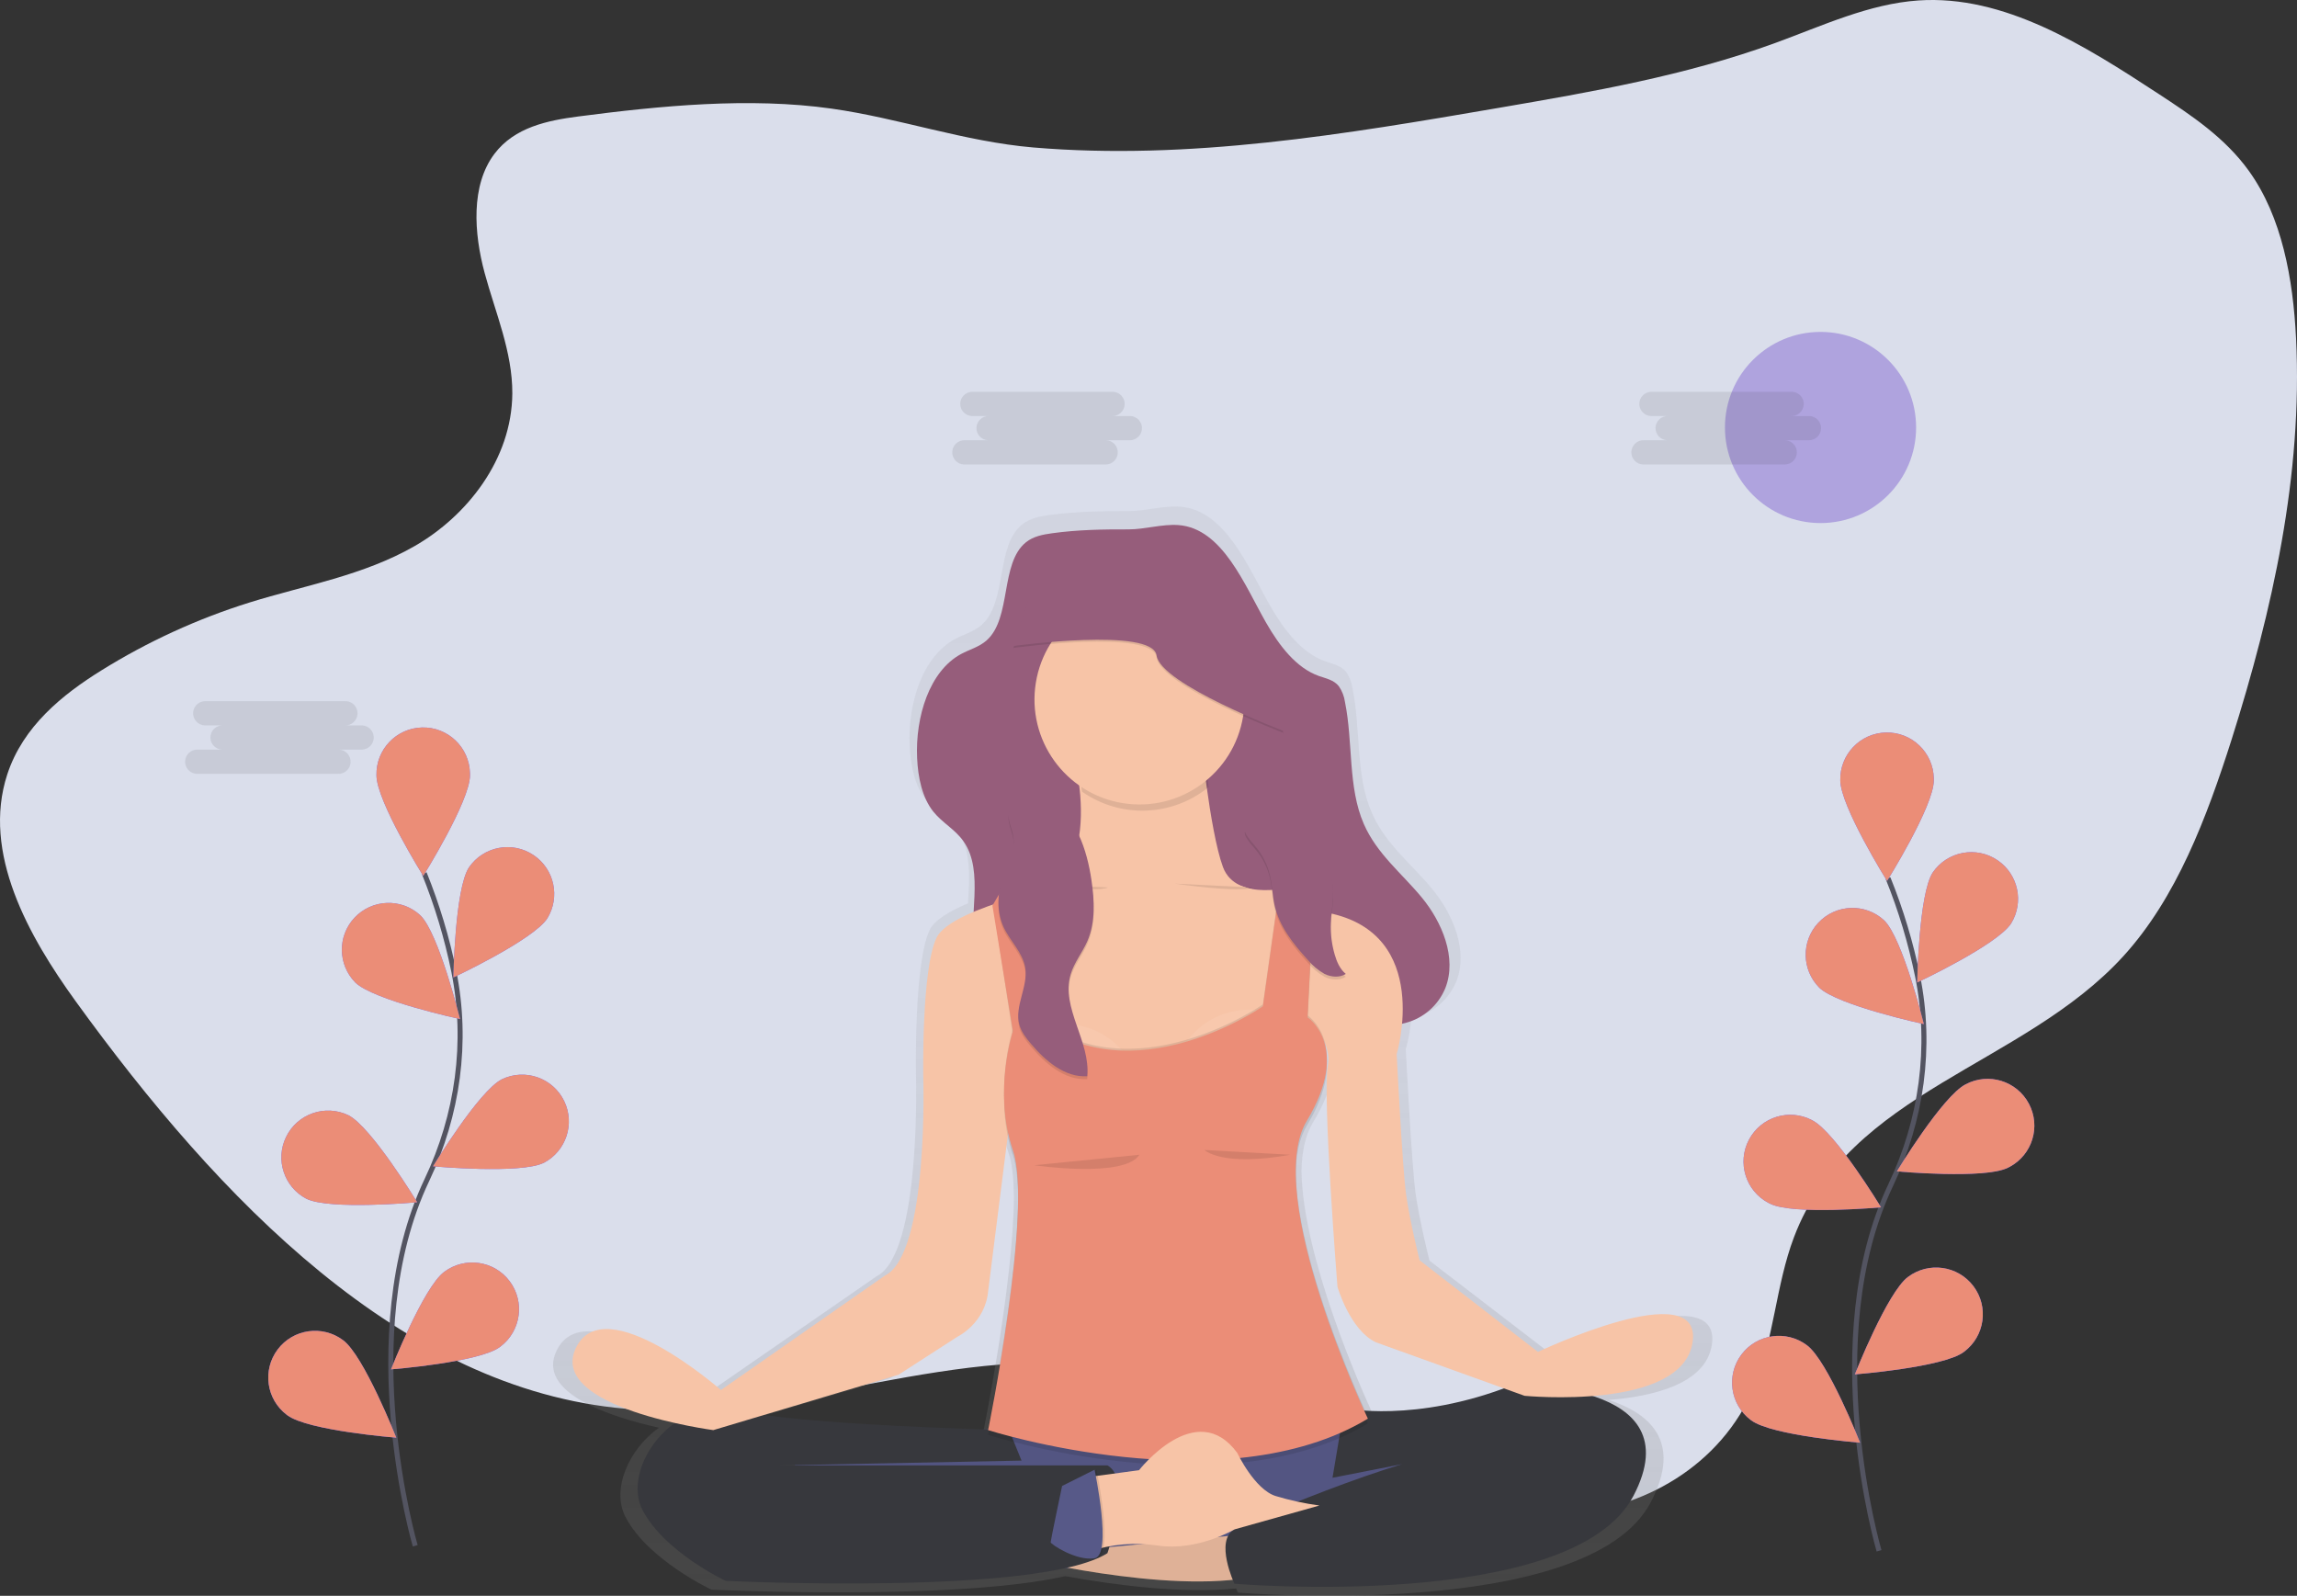 <?xml version="1.0" encoding="UTF-8"?>
<svg id="a" data-name="Layer 1" xmlns="http://www.w3.org/2000/svg" xmlns:xlink="http://www.w3.org/1999/xlink" viewBox="0 0 913.26 634.45">
  <rect x="0" y="0" width="913.26" height="634.45" fill="#333333" stroke="none"/>
  <defs>
    <linearGradient id="b" x1="557.85" y1="-161.06" x2="557.85" y2="272.02" gradientTransform="translate(-107.5 473.39) scale(1 -1)" gradientUnits="userSpaceOnUse">
      <stop offset="0" stop-color="gray" stop-opacity=".25"/>
      <stop offset=".54" stop-color="gray" stop-opacity=".12"/>
      <stop offset="1" stop-color="gray" stop-opacity=".1"/>
    </linearGradient>
  </defs>
  <path d="M229.9,46.31c-12.12,1.58-25.29,4.24-33.3,14.83-9.47,12.52-8.2,31.55-3.91,47.4s11.07,31.3,11,47.9c-.19,26.39-18.21,48.79-38.72,60.6s-43.66,15.62-65.8,22.51c-20.65,6.46-40.4,15.51-58.77,26.93-15.59,9.67-31.27,22.31-37.51,41.39-10.23,31.29,8.59,64.5,27.18,90.19,57,78.77,129.66,154.35,218.48,162,66.35,5.67,132.77-27.89,198.4-15.58,30.15,5.64,58.24,20.66,86.54,33.89s58.07,25,88.58,23.5,62.15-18.8,75.37-50.49c7.81-18.73,8.6-40.45,15.82-59.49,22.12-58.41,91.06-67.89,131.06-111.85,21-23.09,33-54.8,43-86.22,16.15-51.12,28.26-105,25.56-159.35-1.18-23.66-5.6-48.23-18.73-66.49-9.55-13.29-22.88-22.11-35.9-30.64C828.61,17.92,796.79-2.13,762.74,.18c-19.62,1.33-38.18,10.06-56.9,16.9-35.66,13-72.86,19.44-109.87,25.79-61.15,10.5-123.18,21-185.16,15.76-27.37-2.33-53.22-11.63-80.15-15.44-32.75-4.63-68.14-1.13-100.76,3.12Z" fill="#dadeeb" isolation="isolate"/>
  <circle cx="723.82" cy="169.96" r="38" fill="#8468d2" isolation="isolate" opacity=".5"/>
  <rect x="428.15" y="386" width="45.42" height="90.6" isolation="isolate" opacity=".2"/>
  <rect x="416.8" y="318.05" width="7.1" height="67.95" fill="#6c63ff"/>
  <rect x="482.08" y="318.05" width="7.1" height="67.95" fill="#6c63ff"/>
  <rect x="526.08" y="318.05" width="7.1" height="67.95" fill="#6c63ff"/>
  <rect x="412.54" y="322.58" width="17.03" height="9.06" fill="#6c63ff"/>
  <rect x="476.41" y="322.58" width="17.03" height="9.06" fill="#6c63ff"/>
  <rect x="521.83" y="322.58" width="17.03" height="9.06" fill="#6c63ff"/>
  <ellipse cx="450.86" cy="277.28" rx="11.35" ry="18.12" fill="#6c63ff"/>
  <ellipse cx="450.86" cy="277.28" rx="11.35" ry="18.12" isolation="isolate" opacity=".2"/>
  <ellipse cx="450.86" cy="277.28" rx="7.1" ry="11.32" fill="#6c63ff"/>
  <path d="M617.03,538.58l-48.68-37.36s-3.93-15.57-5.5-26.47-3.93-57.6-3.93-57.6c1.12-4.04,1.86-8.18,2.21-12.36,.48-.1,1-.22,1.45-.35,7.38-1.88,13.44-7.11,16.39-14.13,5-12.44-1.46-27.14-9.64-37s-18.47-17.78-23.85-30c-6.64-15.06-4.37-33.26-7.76-49.74-.33-2.31-1.18-4.51-2.51-6.43-2.1-2.61-5.39-3.18-8.33-4.22-9.28-3.29-16.24-12.31-21.67-21.72-8.79-15.25-17.89-38.44-36-39.76-6.73-.49-13.76,1.78-20.56,1.76-10.55,0-21,.13-31.46,1.58-3.74,.51-7.62,1.21-10.74,3.68-10.71,8.47-5.86,30.86-16.18,40-3.07,2.71-7,3.68-10.47,5.54-13.08,7-18.89,25.67-18.12,42.47,.36,7.87,2,16.07,6.65,21.82,3.68,4.6,8.93,7.24,12.36,12.09,5.54,7.83,4.79,18.21,4.19,28.77-7.4,3.1-13.34,6.66-15.21,10.49-6.28,12.84-5.5,56.82-5.5,56.82,0,0,2.36,72-15.7,81l-67.53,46.7s-47.9-41.64-59.68-17.12c-8.06,16.77,21.35,26.26,40.74,30.58-12.23,8.68-19,24.72-13.26,35.59,9,17.12,34.16,28.8,34.16,28.8,0,0,95.95,4.63,140.3-5.31h.73c18.83,3.41,45.85,7,67.52,4.84,.41,1,.7,1.64,.7,1.64,0,0,139,11.68,164.11-35.81,12.89-24.35-.56-35.6-16.72-40.78,18.09-1.44,38.69-6.5,41.06-21.88,4.35-28.04-63.57,3.87-63.57,3.87Zm-14,14.89c-25.43,9.27-46.08,9.79-57.07,9.09-5.41-11.77-27.92-62.79-28.51-96.93,.14-7.62,1.5-14.28,4.54-19.28,6.55-10.77,8.48-19.21,8.26-25.63v-1.4c.03-1.96-.16-3.92-.57-5.84,1.08,2.64,1.4,5.53,.93,8.34-2.36,12.07,3.93,90.29,3.93,90.29,0,0,5.1,17.51,15.7,22.57l52.79,18.79Zm-249.05-5.53l24.34-15.57s11.39-5.43,12.54-18.7l8-63.23c.55,2.71,1.27,5.38,2.16,8,1.42,4.15,2,10.23,2.11,17.47-.27,35.25-12.27,93.81-12.27,93.81h.15l-.09,.42-.85,.05c-19.75-.6-65.77-2.32-91.54-5.89l55.45-16.36Zm-42.65,36.86v.14h-6l6-.14Z" fill="url(#b)"/>
  <path d="M503.38,247.56c5.25,9.18,12,18,20.95,21.18,2.84,1,6,1.57,8,4.11,1.28,1.88,2.11,4.02,2.42,6.27,3.27,16.07,1.08,33.82,7.5,48.5,5.2,11.89,15.15,19.64,23.06,29.23s14.12,23.93,9.32,36.05c-2.81,6.81-8.65,11.91-15.77,13.78-6.62,1.79-13.53,1-20.25-.15-8.86-1.57-17.88-4-25.26-10-12.77-10.37-18.17-29-24.85-45.56-3.14-7.76-7.31-15.89-14.21-18.67-7.91-3.18-16.79,2.13-21.92,9.92-5.13,7.79-7.41,17.58-9.89,27-2.8,10.63-6.35,21.68-13.71,28.63-6.52,6.36-16.17,8.29-24.64,4.93-8.2-3.42-14.69-12.06-16.57-22.09-2.91-15.46,4.06-34-4.49-46.22-3.32-4.73-8.39-7.31-12-11.79-4.45-5.61-6.08-13.6-6.43-21.27-.75-16.38,4.87-34.63,17.51-41.41,3.38-1.81,7.15-2.76,10.12-5.4,10-8.88,5.29-30.71,15.64-39,3-2.41,6.76-3.08,10.38-3.59,10.14-1.41,20.21-1.57,30.41-1.54,6.58,0,13.37-2.19,19.88-1.71,17.51,1.32,26.28,23.93,34.8,38.8Z" fill="#965d7b"/>
  <polygon points="315.65 578.61 319.48 623.98 587.36 622.39 582.26 572.86 491.69 562.32 332.87 571.9 315.65 578.61" fill="#575988"/>
  <polygon points="315.65 578.61 319.48 623.98 587.36 622.39 582.26 572.86 491.69 562.32 332.87 571.9 315.65 578.61" isolation="isolate" opacity=".05"/>
  <path d="M491.92,610.33l-89.18,8.35s61.1,15.56,96.77,8l-7.59-16.35Z" fill="#f7c4a7"/>
  <path d="M491.92,610.33l-89.18,8.35s61.1,15.56,96.77,8l-7.59-16.35Z" isolation="isolate" opacity=".1"/>
  <path d="M423.99,290.8s17.46,45.92-8.35,66.41-4.55,77.8-4.55,77.8l99.43-4.55s9.87-64.51,4.55-78.18c0,0-23.53,6.83-28.84-7.59s-9.11-53.89-9.11-53.89h-53.13Z" fill="#f7c4a7"/>
  <path d="M401.22,568.58s-83.87-1.9-108.53-8-45.92,23.15-37.19,39.85,33,28.08,33,28.08c0,0,124.85,6.07,151.8-11,0,0,10.25-29.22,0-34.91h-130.15l96-1.9-4.93-12.12Z" fill="#37383d"/>
  <path d="M534.43,559.86s28.08,6.07,66.79-9.11c0,0,72.48-2.28,48.2,44s-158.63,34.91-158.63,34.91c0,0-8-17.08,0-21.63s77.42-33.77,99-32.26l-60,11.76,4.64-27.67Z" fill="#37383d"/>
  <path d="M480.56,312.89c-1.45-10.81-2.3-19.62-2.3-19.62h-53.13c2.45,6.96,4.16,14.16,5.08,21.48,15.31,10.72,35.87,9.96,50.35-1.86h0Z" isolation="isolate" opacity=".1"/>
  <circle cx="453.02" cy="278.08" r="41.74" transform="translate(105.97 680.71) rotate(-80.78)" fill="#f7c4a7"/>
  <path d="M428.55,350.76s-50.09,9.49-56.16,22-5.31,55.41-5.31,55.41c0,0,2.28,70.21-15.18,78.93l-65.27,45.54s-46.3-40.61-57.68-16.7,54.65,32.64,54.65,32.64l73.62-22,23.53-15.18s11-5.31,12.14-18.22l9.87-78.18,39.47-11.38h63.73l8.54-24.38s15.75,12.62,13.47,24.38,3.79,88,3.79,88c0,0,4.93,17.08,15.18,22l59.21,21.32s62.62,6.07,66.79-21.25-61.48,3.79-61.48,3.79l-47.06-36.43s-3.79-15.18-5.31-25.81-3.79-56.16-3.79-56.16c0,0,14.42-47.82-27.32-56.16l-53.89-16.7-45.54,4.54Z" fill="#f7c4a7"/>
  <path d="M394.96,360.43l7.78,51.42s-8,23.91,0,47.44-9.88,111.19-9.88,111.19c0,0,93.73,30,151-4.55,0,0-42.12-88.8-24.29-118.4s.29-41.18,.29-41.18l2.8-54.41-12.9-3.79-7.59,53.79s-52.37,36.43-91.08,4.55l-8.35-58.44-7.78,12.38Z" isolation="isolate" opacity=".1"/>
  <path d="M449.1,421.55c-8.4-13.43-25.62-18.27-39.79-11.19,12.71,9.51,26.72,12.05,39.79,11.19Z" fill="#fff" isolation="isolate" opacity=".07"/>
  <path d="M470.61,415.85c8.4-13.43,25.62-18.27,39.79-11.19-12.7,9.51-26.72,12.06-39.79,11.19Z" fill="#fff" isolation="isolate" opacity=".07"/>
  <path d="M394.96,360.43l7.78,48.76s-8,23.91,0,47.44-9.88,111.19-9.88,111.19c0,0,93.73,30,151-4.55,0,0-42.12-88.8-24.29-118.4s.29-41.18,.29-41.18l2.74-54.45-12.9-3.79-7.59,53.89s-52.37,36.43-91.08,4.55l-8.35-58.44-7.72,14.98Z" isolation="isolate" opacity=".1"/>
  <path d="M394.58,360.05l8.16,49.9s-8,23.91,0,47.44-9.88,111.19-9.88,111.19c0,0,93.73,30,151-4.55,0,0-42.12-88.8-24.29-118.4s.29-41.18,.29-41.18l2.74-54.45-12.9-3.79-7.59,53.89s-52.37,36.43-91.08,4.55l-8.35-58.44-8.1,13.84Z" fill="#eb8d77"/>
  <path d="M433.1,587.18l19.76-2.66s22.77-29.22,39.09-6.83c0,0,6.83,14.42,15.18,17.08,5.71,1.73,11.55,2.99,17.46,3.79l-33.77,9.49s-14.8,8.73-30.36,6.45c-9.16-1.4-18.52-.61-27.32,2.28l-.04-29.6Z" fill="#f7c4a7"/>
  <path d="M411.28,463.27s35.67,5.31,41.74-4.17" isolation="isolate" opacity=".1"/>
  <path d="M478.86,457.2s6.83,6.83,34.15,1.9" isolation="isolate" opacity=".1"/>
  <path d="M409.38,351.32s26.18,3.79,31.12,1.52" isolation="isolate" opacity=".1"/>
  <path d="M467.07,351.32s26.18,3.79,31.12,1.52" isolation="isolate" opacity=".1"/>
  <path d="M435.95,584.33s7.21,34,0,35.2-17.46-5.6-17.46-6.36,4.55-22.39,4.55-22.39l12.91-6.45Z" isolation="isolate" opacity=".1"/>
  <path d="M435.19,584.33s7.21,34,0,35.2-17.46-5.6-17.46-6.36,4.55-22.39,4.55-22.39l12.91-6.45Z" fill="#575988"/>
  <path d="M399.96,346.35c-3.18,7.39-4.31,16.11-.93,23.41,2.58,5.57,7.62,10.08,8.59,16.14,1.22,7.6-4.41,15.33-2.31,22.73,.8,2.84,2.67,5.24,4.57,7.49,5.78,6.83,13.46,13.44,22.38,12.91,1.41-13.78-10.5-27.15-6.6-40.44,1.4-4.76,4.68-8.72,6.66-13.26,3.29-7.53,2.82-16.13,1.63-24.26-1.73-11.79-6.11-26.26-17.8-31.78-5.38-2.54-13-2.72-14.92,4.17-1,3.68,1.4,7.14,1.73,10.74,.42,4.57-1.23,8.04-3,12.15Z" isolation="isolate" opacity=".1"/>
  <path d="M399.96,345.21c-3.18,7.39-4.31,16.11-.93,23.41,2.58,5.57,7.62,10.08,8.59,16.14,1.22,7.6-4.41,15.33-2.31,22.73,.8,2.84,2.67,5.24,4.57,7.49,5.78,6.83,13.46,13.44,22.38,12.91,1.41-13.78-10.5-27.15-6.6-40.44,1.4-4.76,4.68-8.72,6.66-13.26,3.29-7.53,2.82-16.13,1.63-24.26-1.73-11.79-6.11-26.26-17.8-31.78-5.38-2.54-13-2.72-14.92,4.17-1,3.68,1.4,7.14,1.73,10.74,.42,4.58-1.23,8.05-3,12.15Z" fill="#965d7b"/>
  <path d="M402.93,257.59s55.41-7.59,56.92,3.79,50.47,30,50.47,30l-12.14-30-22.39-37.19s-41-3-42.88,0-23.53,12.9-23.53,12.9l-6.45,20.5Z" isolation="isolate" opacity=".1"/>
  <path d="M402.93,256.83s55.41-7.59,56.92,3.79,50.47,30,50.47,30l-12.14-30-22.39-37.18s-41-3-42.88,0-23.53,12.9-23.53,12.9l-6.45,20.49Z" fill="#965d7b"/>
  <path d="M499.35,337.94c2.69,3.23,4.6,7.04,5.56,11.13,.92,3.91,.95,8,1.83,11.92,1.87,8.35,7.39,15.37,13.16,21.69,1.87,2.29,4.15,4.21,6.72,5.66,2.64,1.3,6,1.57,8.45,0-2.32-1.9-3.58-4.81-4.41-7.7-1.17-4.03-1.69-8.22-1.54-12.41,.25-7,2.3-14.39-.61-20.77-1.68-3.68-4.81-6.48-8-9-2.22-1.8-4.61-3.38-7.14-4.7-4.71-2.35-10.12-3.38-15.32-3.89-6.78-.7-.85,5.49,1.3,8.07Z" isolation="isolate" opacity=".1"/>
  <path d="M499.35,336.79c2.7,3.23,4.6,7.05,5.56,11.15,.92,3.91,.95,8,1.83,11.92,1.87,8.35,7.39,15.37,13.16,21.69,1.87,2.29,4.15,4.21,6.72,5.66,2.64,1.3,6,1.57,8.45,0-2.32-1.9-3.58-4.81-4.41-7.7-1.17-4.03-1.69-8.22-1.54-12.41,.25-7,2.3-14.39-.61-20.77-1.68-3.68-4.81-6.48-8-9-2.22-1.8-4.61-3.38-7.14-4.7-4.71-2.35-10.12-3.38-15.32-3.89-6.78-.71-.85,5.48,1.3,8.05Z" fill="#965d7b"/>
  <path d="M449,165.4h-6.88c2.66,.12,4.91-1.94,5.03-4.6,.12-2.66-1.94-4.91-4.6-5.03-.15,0-.29,0-.44,0h-55.73c-2.66,.12-4.72,2.38-4.6,5.03,.11,2.49,2.11,4.48,4.6,4.6h6.88c-2.66-.12-4.91,1.94-5.03,4.6-.12,2.66,1.94,4.91,4.6,5.03,.15,0,.29,0,.44,0h-9.63c-2.66-.12-4.91,1.94-5.03,4.6-.12,2.66,1.94,4.91,4.6,5.03,.15,0,.29,0,.44,0h55.73c2.66,.12,4.91-1.94,5.03-4.6,.12-2.66-1.94-4.91-4.6-5.03-.15,0-.29,0-.44,0h9.63c2.66,.12,4.91-1.94,5.03-4.6,.12-2.66-1.94-4.91-4.6-5.03-.15,0-.29,0-.44,0Z" fill="#252223" isolation="isolate" opacity=".1"/>
  <path d="M719,165.4h-6.88c2.66,.12,4.91-1.94,5.03-4.6,.12-2.66-1.94-4.91-4.6-5.03-.15,0-.29,0-.44,0h-55.73c-2.66,.12-4.72,2.38-4.6,5.03,.11,2.49,2.11,4.48,4.6,4.6h6.88c-2.66-.12-4.91,1.94-5.03,4.6-.12,2.66,1.94,4.91,4.6,5.03,.15,0,.29,0,.44,0h-9.63c-2.66-.12-4.91,1.94-5.03,4.6-.12,2.66,1.94,4.91,4.6,5.03,.15,0,.29,0,.44,0h55.73c2.66,.12,4.91-1.94,5.03-4.6,.12-2.66-1.94-4.91-4.6-5.03-.15,0-.29,0-.44,0h9.63c2.66,.12,4.91-1.94,5.03-4.6,.12-2.66-1.94-4.91-4.6-5.03-.15,0-.29,0-.44,0Z" fill="#252223" isolation="isolate" opacity=".1"/>
  <path d="M144,288.4h-6.88c2.66,.12,4.91-1.94,5.03-4.6,.12-2.66-1.94-4.91-4.6-5.03-.15,0-.29,0-.44,0h-55.73c-2.66,.12-4.72,2.38-4.6,5.03,.11,2.49,2.11,4.48,4.6,4.6h6.88c-2.66,.12-4.72,2.38-4.6,5.03,.11,2.49,2.11,4.48,4.6,4.6h-9.63c-2.66-.12-4.91,1.94-5.03,4.6-.12,2.66,1.94,4.91,4.6,5.03,.15,0,.29,0,.44,0h55.73c2.66,.12,4.91-1.94,5.03-4.6,.12-2.66-1.94-4.91-4.6-5.03-.15,0-.29,0-.44,0h9.63c2.66-.12,4.72-2.38,4.6-5.03-.11-2.49-2.11-4.48-4.6-4.6h0Z" fill="#252223" isolation="isolate" opacity=".1"/>
  <path d="M747.09,616.57s-24.67-83.76,4.63-145.41c12.3-25.87,16.38-54.92,10.7-83-2.72-13.33-6.65-26.39-11.75-39" fill="none" stroke="#535461" stroke-miterlimit="10" stroke-width="2"/>
  <path d="M768.86,310.25c0,10.27-18.59,40-18.59,40,0,0-18.59-29.77-18.59-40-.24-10.26,7.89-18.78,18.15-19.02,10.26-.24,18.78,7.89,19.02,18.15,0,.29,0,.58,0,.86h.01Z" fill="#6c63ff"/>
  <path d="M799.62,367.11c-5.58,8.62-37.36,23.5-37.36,23.5,0,0,.58-35.09,6.16-43.71,5.79-8.48,17.36-10.65,25.84-4.85,8.18,5.59,10.53,16.61,5.36,25.05h0Z" fill="#6c63ff"/>
  <path d="M798.27,464.28c-9.17,4.62-44.11,1.43-44.11,1.43,0,0,18.21-30,27.38-34.62,9.07-4.81,20.32-1.35,25.13,7.73,4.81,9.07,1.35,20.32-7.73,25.13-.22,.12-.44,.23-.66,.33h-.01Z" fill="#6c63ff"/>
  <path d="M780.7,537.57c-8.25,6.1-43.24,8.86-43.24,8.86,0,0,12.88-32.64,21.13-38.75,8.21-6.17,19.86-4.52,26.03,3.68,6.17,8.21,4.52,19.86-3.68,26.03-.08,.06-.16,.12-.24,.18Z" fill="#6c63ff"/>
  <path d="M723.23,392.6c7.36,7.15,41.67,14.56,41.67,14.56,0,0-8.4-34.07-15.76-41.23-7.53-6.98-19.29-6.53-26.27,1.01-6.74,7.28-6.58,18.57,.37,25.65h0Z" fill="#6c63ff"/>
  <path d="M703.77,478.57c9.17,4.62,44.11,1.43,44.11,1.43,0,0-18.21-30-27.38-34.62-9.07-4.81-20.32-1.35-25.13,7.73-4.81,9.07-1.35,20.32,7.73,25.13,.22,.12,.44,.23,.66,.33h.01Z" fill="#6c63ff"/>
  <path d="M696.32,564.73c8.25,6.1,43.24,8.86,43.24,8.86,0,0-12.88-32.65-21.14-38.75-8.21-6.17-19.86-4.52-26.03,3.68-6.17,8.21-4.52,19.86,3.68,26.03,.08,.06,.16,.12,.24,.18h.01Z" fill="#6c63ff"/>
  <path d="M768.86,310.25c0,10.27-18.59,40-18.59,40,0,0-18.59-29.77-18.59-40-.24-10.26,7.89-18.78,18.15-19.02,10.26-.24,18.78,7.89,19.02,18.15,0,.29,0,.58,0,.86h.01Z" fill="#eb8d77"/>
  <path d="M799.62,367.11c-5.58,8.62-37.36,23.5-37.36,23.5,0,0,.58-35.09,6.16-43.71,5.79-8.48,17.36-10.65,25.84-4.85,8.18,5.59,10.53,16.61,5.36,25.05h0Z" fill="#eb8d77"/>
  <path d="M798.27,464.28c-9.17,4.62-44.11,1.43-44.11,1.43,0,0,18.21-30,27.38-34.62,9.07-4.81,20.32-1.35,25.13,7.73,4.81,9.07,1.35,20.32-7.73,25.13-.22,.12-.44,.23-.66,.33h-.01Z" fill="#eb8d77"/>
  <path d="M780.7,537.57c-8.25,6.1-43.24,8.86-43.24,8.86,0,0,12.88-32.64,21.13-38.75,8.21-6.17,19.86-4.52,26.03,3.68,6.17,8.21,4.52,19.86-3.68,26.03-.08,.06-.16,.12-.24,.18Z" fill="#eb8d77"/>
  <path d="M723.23,392.6c7.36,7.15,41.67,14.56,41.67,14.56,0,0-8.4-34.07-15.76-41.23-7.53-6.98-19.29-6.53-26.27,1.01-6.74,7.28-6.58,18.57,.37,25.65h0Z" fill="#eb8d77"/>
  <path d="M703.77,478.57c9.17,4.62,44.11,1.43,44.11,1.43,0,0-18.21-30-27.38-34.62-9.07-4.81-20.32-1.35-25.13,7.73-4.81,9.07-1.35,20.32,7.73,25.13,.22,.12,.44,.23,.66,.33h.01Z" fill="#eb8d77"/>
  <path d="M696.32,564.73c8.25,6.1,43.24,8.86,43.24,8.86,0,0-12.88-32.65-21.14-38.75-8.21-6.17-19.86-4.52-26.03,3.68-6.17,8.21-4.52,19.86,3.68,26.03,.08,.06,.16,.12,.24,.18h.01Z" fill="#eb8d77"/>
  <path d="M165.09,614.57s-24.67-83.76,4.63-145.41c12.3-25.87,16.38-54.92,10.7-83-2.72-13.33-6.65-26.39-11.75-39" fill="none" stroke="#535461" stroke-miterlimit="10" stroke-width="2"/>
  <path d="M186.86,308.25c0,10.27-18.59,40-18.59,40,0,0-18.59-29.77-18.59-40-.24-10.26,7.89-18.78,18.15-19.02,10.26-.24,18.78,7.89,19.02,18.15,0,.29,0,.58,0,.86h.01Z" fill="#6c63ff"/>
  <path d="M217.62,365.11c-5.58,8.62-37.36,23.5-37.36,23.5,0,0,.58-35.09,6.16-43.71,5.79-8.48,17.36-10.65,25.84-4.85,8.18,5.59,10.53,16.61,5.36,25.05h0Z" fill="#6c63ff"/>
  <path d="M216.27,462.28c-9.17,4.62-44.11,1.43-44.11,1.43,0,0,18.21-30,27.38-34.62,9.26-4.44,20.36-.53,24.8,8.72,4.32,9,.76,19.8-8.06,24.47h0Z" fill="#6c63ff"/>
  <path d="M198.7,535.57c-8.25,6.1-43.24,8.86-43.24,8.86,0,0,12.88-32.64,21.13-38.75,8.21-6.17,19.86-4.52,26.03,3.68,6.17,8.21,4.52,19.86-3.68,26.03-.08,.06-.16,.12-.24,.18h0Z" fill="#6c63ff"/>
  <path d="M141.23,390.6c7.36,7.15,41.67,14.56,41.67,14.56,0,0-8.4-34.07-15.76-41.23-7.53-6.98-19.29-6.52-26.27,1.01-6.74,7.28-6.58,18.57,.37,25.65h0Z" fill="#6c63ff"/>
  <path d="M121.77,476.57c9.17,4.62,44.11,1.43,44.11,1.43,0,0-18.21-30-27.38-34.62-9.26-4.44-20.36-.53-24.8,8.72-4.32,9-.76,19.8,8.06,24.47h0Z" fill="#6c63ff"/>
  <path d="M114.32,562.73c8.25,6.1,43.24,8.86,43.24,8.86,0,0-12.88-32.65-21.14-38.75-8.21-6.17-19.86-4.52-26.03,3.68-6.17,8.21-4.52,19.86,3.68,26.03,.08,.06,.16,.12,.24,.18h0Z" fill="#6c63ff"/>
  <path d="M186.86,308.25c0,10.27-18.59,40-18.59,40,0,0-18.59-29.77-18.59-40-.24-10.26,7.89-18.78,18.15-19.02,10.26-.24,18.78,7.89,19.02,18.15,0,.29,0,.58,0,.86h.01Z" fill="#eb8d77"/>
  <path d="M217.62,365.11c-5.58,8.62-37.36,23.5-37.36,23.5,0,0,.58-35.09,6.16-43.71,5.79-8.48,17.36-10.65,25.84-4.85,8.18,5.59,10.53,16.61,5.36,25.05h0Z" fill="#eb8d77"/>
  <path d="M216.27,462.28c-9.17,4.62-44.11,1.43-44.11,1.43,0,0,18.21-30,27.38-34.62,9.26-4.44,20.36-.53,24.8,8.72,4.32,9,.76,19.8-8.06,24.47h0Z" fill="#eb8d77"/>
  <path d="M198.7,535.57c-8.25,6.1-43.24,8.86-43.24,8.86,0,0,12.88-32.64,21.13-38.75,8.21-6.17,19.86-4.52,26.03,3.68,6.17,8.21,4.52,19.86-3.68,26.03-.08,.06-.16,.12-.24,.18h0Z" fill="#eb8d77"/>
  <path d="M141.23,390.6c7.36,7.15,41.67,14.56,41.67,14.56,0,0-8.4-34.07-15.76-41.23-7.53-6.98-19.29-6.52-26.27,1.01-6.74,7.28-6.58,18.57,.37,25.65h0Z" fill="#eb8d77"/>
  <path d="M121.77,476.57c9.17,4.62,44.11,1.43,44.11,1.43,0,0-18.21-30-27.38-34.62-9.26-4.44-20.36-.53-24.8,8.72-4.32,9-.76,19.8,8.06,24.47h0Z" fill="#eb8d77"/>
  <path d="M114.32,562.73c8.25,6.1,43.24,8.86,43.24,8.86,0,0-12.88-32.65-21.14-38.75-8.21-6.17-19.86-4.52-26.03,3.68-6.17,8.21-4.52,19.86,3.68,26.03,.08,.06,.16,.12,.24,.18h0Z" fill="#eb8d77"/>
</svg>